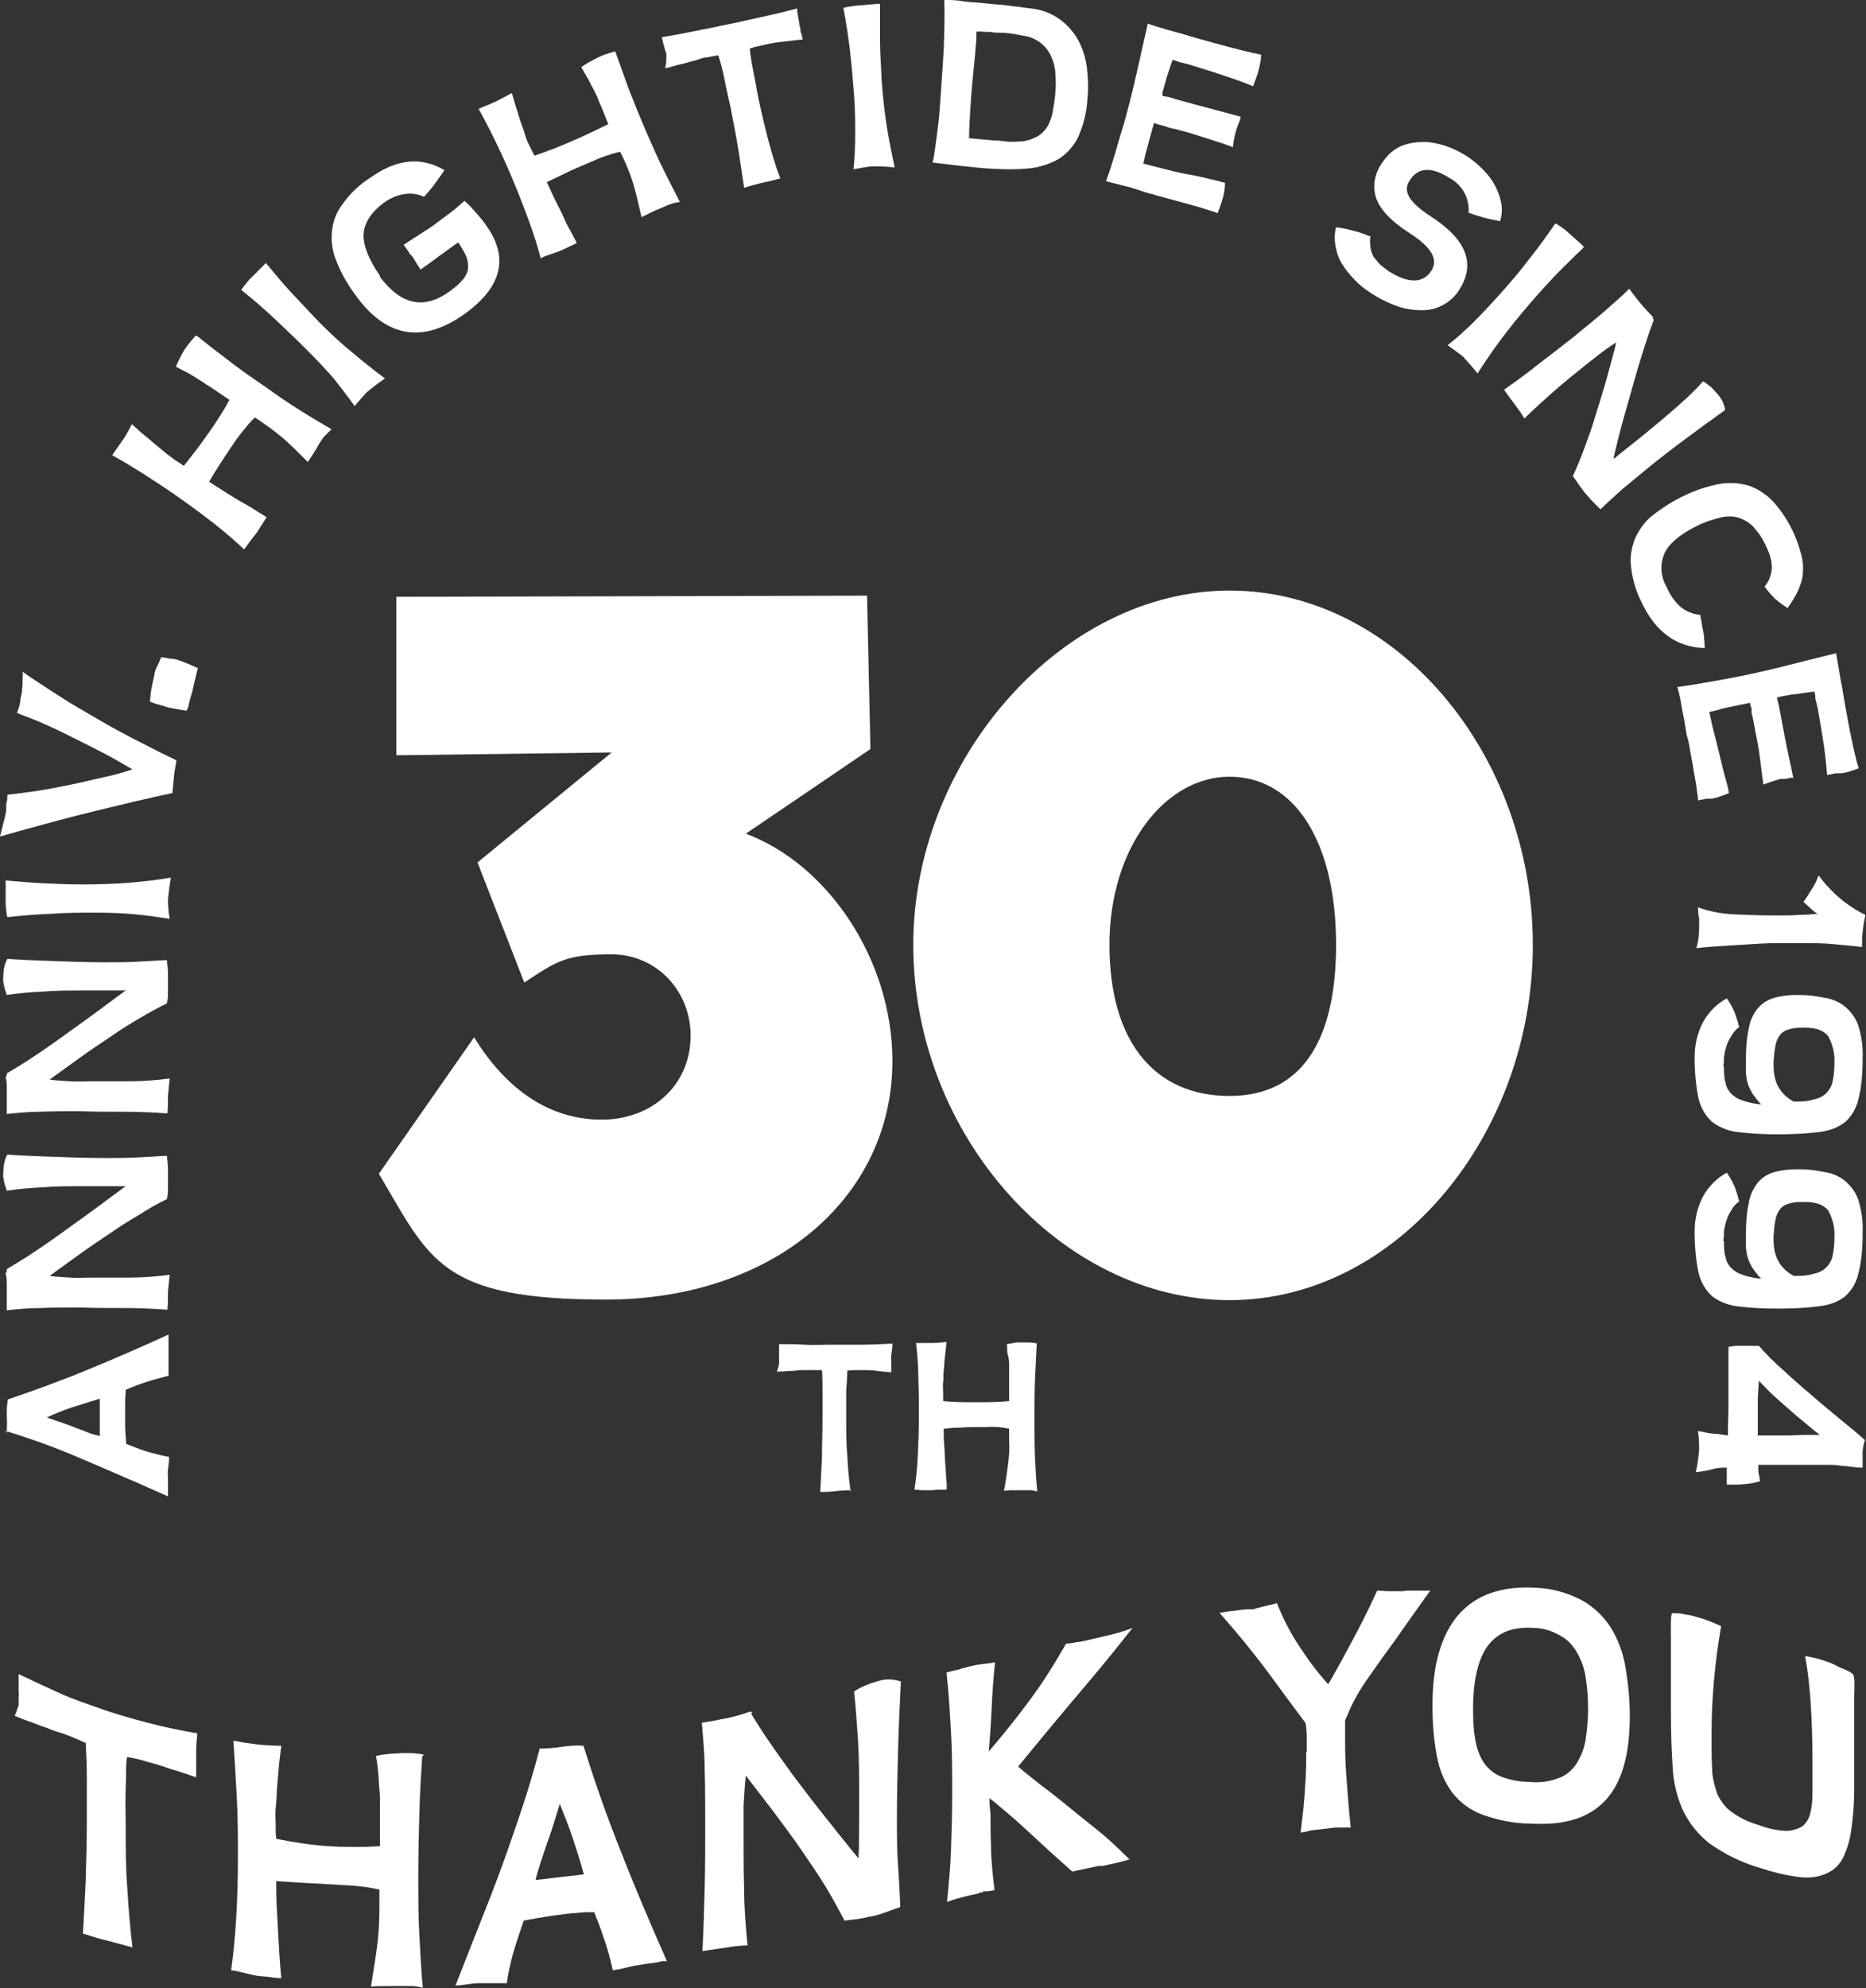 <?xml version="1.0" encoding="UTF-8"?>
<svg id="_グループ_37" data-name="グループ_37" xmlns="http://www.w3.org/2000/svg" version="1.1" viewBox="0 0 331 352.5">
  <rect x="0" y="0" width="331" height="352.5" fill="#333333" stroke="none"/>
  <!-- Generator: Adobe Illustrator 29.0.1, SVG Export Plug-In . SVG Version: 2.1.0 Build 192)  -->
  <defs>
    <style>
      .st0 {
        fill: none;
      }

      .st1 {
        fill: #fff;
      }
    </style>
  </defs>
  <rect class="st0" width="331" height="352.5"/>
  <g id="_グループ_36" data-name="グループ_36">
    <path id="_パス_164" data-name="パス_164" class="st1" d="M158.3,188.1c0,24.4-21.3,42.3-50.8,42.3s-31.2-7-40.3-22.3l16.9-24.2c5.9,9.6,13.7,14.6,22.6,14.6s15.6-6,15.8-14.5c.2-8.1-5.9-14.8-14-14.8s-9.6,1.1-15.5,5l-8.3-21.3,23.8-19.5-38.2.5v-28.1l83.5-.2.6,27.2-22.1,15c14.5,5.4,26,22.3,26,40.3"/>
    <path id="_パス_165" data-name="パス_165" class="st1" d="M162,167.5c0-32.9,26.4-62.8,56.1-62.8s53.8,29.1,53.8,62.8-24.1,63-53.8,63-56.1-29.1-56.1-63M237,167.5c0-18.5-7.5-29.8-18.9-29.8s-21.3,12.5-21.3,29.8,8.1,26.8,21.3,26.8,18.9-10.4,18.9-26.8"/>
    <path id="_パス_166" data-name="パス_166" class="st1" d="M151,264.2c-1.2,0-2.3.1-3.1.2s-1.7.1-2.4.1c.1-1.8.2-3.8.3-6,0-2.3.1-4.6.1-7,0-1.7,0-3.3,0-4.7s0-2.8-.1-3.9h-.9c0,0-.9,0-.9,0h-1.3c-.5,0-1,0-1.6.1s-1.1,0-1.7.1-1.1,0-1.6.1c.2-.5.3-.9.4-1.4v-.9c0,0,0-.7,0-.7v-.7s0-1.2,0-1.2c1.5,0,3,0,4.5.1s3.1,0,4.5,0c1.7,0,3.6,0,5.5,0,1.9,0,3.8-.1,5.6-.2,0,.7-.1,1.4-.2,2s0,1.1,0,1.4v.4s0,.5,0,.5v.8c-1.1-.1-2.1-.2-2.9-.3s-1.7-.1-2.5-.1-1.6,0-2.4.1c0,1-.1,2.2-.2,3.6,0,1.4,0,2.9,0,4.4,0,2.6,0,4.9.2,7.1.1,2.2.3,4.3.6,6.4"/>
    <path id="_パス_167" data-name="パス_167" class="st1" d="M183.9,238.3c-.1,1.9-.2,4-.3,6.1s-.1,4.7-.1,7.4c0,2.5,0,4.7.1,6.8s.2,4,.4,5.8c-.6-.1-.9-.2-1.1-.2h-.5c-.4,0-1,0-1.9,0s-1.7,0-2.4.1c.3-1.6.5-3.1.7-4.6.2-1.4.3-2.9.2-4.3v-1.1s0-1,0-1c-1.3-.3-2.7-.4-4.1-.3-1.9,0-3.4,0-4.5.1-1.1,0-2.1.1-3,.2,0,.8,0,1.8.1,3s.1,2.4.2,3.5.1,2.1.2,2.9,0,1.3,0,1.4h-1.4c0,0-1.3.1-1.3.1h-1.5c0,0-1.5-.1-1.5-.1.3-1.9.5-3.9.6-6,.1-2.1.2-4.4.2-7,0-2.1,0-4.4-.1-6.7,0-2.3-.2-4.4-.4-6.3h2.4c.6,0,1.7,0,3-.2-.1,1-.2,2-.3,2.8s-.1,1.6-.2,2.3,0,1.4-.1,2,0,1.2,0,1.8v.8s0,.8,0,.8c2,.2,4,.2,5.9.2s3.8,0,5.8-.2v-2.4c0-.8,0-1.5,0-2.1s0-1.2,0-1.8,0-1.2-.2-1.8-.1-1.2-.2-2c.6-.1,1.1-.2,1.7-.3.5,0,1,0,1.5,0,.7,0,1.5,0,2.2.2"/>
    <path id="_パス_168" data-name="パス_168" class="st1" d="M1.2,254.1c0-1,.1-2,0-3,0-1,0-2,.2-3,4.7-1.6,9.4-3.3,14-5.2s9.5-4,14.5-6.3v.8s0,1.1,0,1.1v1.1c0,0,0,.9,0,.9,0,.6,0,1.3,0,1.8s0,1.1,0,1.6c-1.6.4-3,.8-4.2,1.2-1.2.4-2.3.8-3.4,1.3,0,.7-.1,1.4-.1,2s0,1.4,0,2.3,0,1.4,0,2.2.1,1.9.2,3.1c1.6.6,3,1.2,4.2,1.5,1.1.3,2.3.6,3.4.8,0,.8-.1,1.5-.2,2.2s0,1.2,0,1.7,0,1,0,1.5,0,1.1,0,1.6c-3.3-1.5-6.3-2.8-9.1-4s-5.3-2.3-7.7-3.3c-2.4-1-4.5-1.8-6.5-2.5-2-.7-3.8-1.3-5.5-1.8M17.6,248c-1.6.5-3.2,1-4.8,1.5-1.5.5-3,1.1-4.5,1.8,1.1.4,2,.7,2.9,1s1.6.6,2.4.9,1.4.5,2.1.8,1.3.4,2,.6v-6.6Z"/>
    <path id="_パス_169" data-name="パス_169" class="st1" d="M1.2,225c1.2-.7,2.5-1.5,3.9-2.4,1.4-.9,3-2,4.7-3.2,1.7-1.2,3.6-2.6,5.7-4.1s4.3-3.2,6.8-5h-.5c0,0-6.7,0-6.7,0-2.8,0-5.4,0-7.6.2-2.2.1-4.3.3-6.3.6-.2-.6-.4-1.2-.5-1.7-.1-.5-.2-1.1-.1-1.7,0-1.1.2-2.1.7-3,2.9.2,5.8.3,8.6.4,2.8.1,5.6.2,8.4.2s4,0,6-.1,3.7-.2,5.3-.3c.1.9.2,1.7.2,2.4s0,1.3,0,1.8,0,.9,0,1.5,0,1.2-.2,2c-1.5.7-3.1,1.6-4.8,2.7-1.7,1-3.5,2.1-5.2,3.3-1.8,1.2-3.6,2.4-5.4,3.7s-3.6,2.6-5.4,3.9c1.3.2,2.5.2,3.7.3s2.4,0,3.6,0c2.2,0,4.5,0,6.9,0s4.8-.2,7.1-.5c-.1,1-.2,2-.3,3,0,1,0,2.1-.1,3.2-2.6-.2-5.2-.3-7.8-.3s-5.3,0-7.8-.1c-2.5,0-4.8,0-6.9.1-2.1,0-4.1.2-6,.4v-1c0-.5,0-1,0-1.6s0-1.2,0-1.9,0-1.3-.2-2l.2-.4Z"/>
    <path id="_パス_170" data-name="パス_170" class="st1" d="M1.2,190.3c1.2-.7,2.5-1.5,3.9-2.4,1.4-.9,3-2,4.7-3.2,1.7-1.2,3.6-2.6,5.7-4.1,2.1-1.5,4.3-3.2,6.8-5h-.5c0,0-6.7,0-6.7,0-2.8,0-5.4,0-7.6.2-2.2.1-4.3.3-6.3.6-.2-.6-.4-1.2-.5-1.7-.1-.5-.2-1.1-.1-1.7,0-1.1.2-2.1.7-3,2.9.2,5.8.3,8.6.4,2.8.1,5.6.2,8.4.2s4,0,6-.1,3.7-.2,5.3-.3c.1.9.2,1.7.2,2.4s0,1.3,0,1.8,0,.9,0,1.5,0,1.2-.2,2c-1.5.7-3.1,1.6-4.8,2.6s-3.5,2.1-5.2,3.3c-1.8,1.2-3.6,2.4-5.4,3.7s-3.6,2.6-5.4,3.9c1.3.2,2.5.2,3.7.3s2.4,0,3.6,0c2.2,0,4.5,0,6.9,0s4.8-.2,7.1-.5c-.1,1-.2,2-.3,3,0,1,0,2.1-.1,3.2-2.6-.2-5.2-.3-7.8-.3-2.7,0-5.3,0-7.8-.1-2.5,0-4.8,0-6.9.1-2.1,0-4.1.2-6,.4v-1c0-.5,0-1,0-1.6s0-1.2,0-1.9,0-1.3-.2-2l.2-.4Z"/>
    <path id="_パス_171" data-name="パス_171" class="st1" d="M1.1,156.1c2.3.2,4.5.4,6.7.5,2.2.1,4.5.2,7,.2s5.6-.1,8.1-.3c2.5-.2,5-.5,7.4-.9-.2,1.3-.4,2.6-.5,4,0,.5,0,1.6.3,3.3-1.9-.3-4-.6-6.1-.8s-4.4-.3-7-.3c-2.6,0-5.2,0-7.8.2-2.6.1-5.2.3-7.9.6-.2-.7-.2-1.5-.3-2.3v-4.2Z"/>
    <path id="_パス_172" data-name="パス_172" class="st1" d="M30.6,140.6c-3.9.8-8.4,1.9-13.4,3.1-5,1.2-10.8,2.8-17.2,4.6.3-1.1.5-2,.7-2.8.2-.6.3-1.2.4-1.8v-1.2c.2-.5.2-1,.2-1.6,1.6-.2,3.4-.4,5.4-.7s3.9-.7,5.9-1.1,3.9-.9,5.8-1.3,3.6-.9,5.1-1.4c-1.4-.8-2.9-1.7-4.6-2.6-1.7-.9-3.5-1.8-5.3-2.7s-3.6-1.8-5.4-2.6-3.6-1.5-5.2-2.1c.3-.7.5-1.4.6-2.1,0-.5.2-1.1.3-1.6v-.5c0,0,.1-.6.1-.6v-1c0-.4.1-.9,0-1.5,2,1.4,4.2,2.8,6.5,4.3s4.8,2.9,7.2,4.3c2.4,1.4,4.8,2.7,7.2,3.9,2.3,1.2,4.5,2.3,6.4,3.2l-.2,1.2-.2,1.2c-.1,1.1-.2,2.1-.3,3.2"/>
    <path id="_パス_173" data-name="パス_173" class="st1" d="M35.1,118.4c-.3,1.3-.6,2.4-.8,3.4-.2,1-.5,1.8-.7,2.6l-.2.9-.3.7c-.9-.1-1.7-.3-2.4-.4s-1.3-.3-1.9-.5l-1.1-.3-1.1-.4c.1-1.2.2-2.2.4-3s.3-1.4.4-1.9c.1-.6.3-1.1.6-1.6l.6-1.4c.8.1,1.4.3,1.9.3.5,0,1.1.2,1.6.4l1.3.5c.5.2,1.1.5,1.8.8"/>
    <path id="_パス_174" data-name="パス_174" class="st1" d="M35,59.6c1.6,1.3,3.4,2.7,5.4,4.2,1.9,1.5,4.2,3.1,6.7,4.8,2.2,1.6,4.3,3,6.2,4.2,1.9,1.2,3.8,2.3,5.5,3.3l-1,1-.4.4c-.3.4-.7,1-1.2,1.9s-1.1,1.7-1.6,2.5c-1.3-1.3-2.5-2.5-3.7-3.6-1.2-1.1-2.5-2.1-3.8-3l-1-.7-.9-.6c-1.2,1.2-2.2,2.5-3.2,3.8-1.3,1.9-2.3,3.4-3,4.5s-1.4,2.2-1.9,3.1c.7.5,1.7,1.1,2.8,1.8s2.2,1.4,3.3,2c1.1.6,2,1.2,2.8,1.7.8.5,1.2.7,1.3.8l-.9,1.4-.9,1.4-1.1,1.4-1.1,1.5c-1.6-1.5-3.2-2.9-5.1-4.4-1.8-1.4-3.9-3-6.2-4.6-1.9-1.4-4-2.7-6.1-4.1-2.2-1.4-4.2-2.6-6-3.6l1.6-2.3c.5-.6,1.1-1.7,1.9-3.2.9.8,1.6,1.5,2.4,2.1.7.6,1.4,1.2,2,1.7s1.2,1,1.7,1.4,1.1.8,1.6,1.2l.8.5.7.5c1.5-1.9,3-3.8,4.3-5.7,1.3-1.8,2.6-3.8,3.8-6l-2.2-1.5c-.7-.5-1.4-.9-2-1.3s-1.2-.8-1.7-1.1-1.1-.7-1.7-1-1.2-.6-1.9-1c.3-.7.6-1.3.9-1.9.3-.6.6-1.1.9-1.5.5-.7,1.1-1.4,1.7-2.1"/>
    <path id="_パス_175" data-name="パス_175" class="st1" d="M47.3,46.8c1.5,1.8,2.9,3.5,4.4,5.1s3.1,3.3,4.8,5.1c2.1,2.1,4,3.9,6,5.5,1.9,1.6,3.9,3.2,5.8,4.6-1.1.7-2.2,1.6-3.2,2.4-.4.4-1.1,1.2-2.2,2.5-1.1-1.6-2.4-3.2-3.7-4.9-1.4-1.6-3-3.3-4.8-5.1-1.8-1.8-3.7-3.6-5.6-5.4-1.9-1.8-3.9-3.5-6-5.2.4-.6.9-1.2,1.4-1.8l2.6-2.6.4-.4Z"/>
    <path id="_パス_176" data-name="パス_176" class="st1" d="M78.8,30.2c-.7,1.1-1.4,2-1.9,2.7-.5.7-1.1,1.3-1.7,2-1-.5-2.2-.7-3.4-.5-1.3.2-2.5.7-3.5,1.4-2.4,1.7-3.7,3.7-3.8,5.7s.9,4.5,2.9,7.4v.2c3.8,5,7.8,5.8,12.3,2.6.8-.6,1.6-1.2,2.2-1.9.5-.5.9-1.2,1.1-1.9.1-.7,0-1.5-.2-2.2-.4-1-.9-1.8-1.5-2.7l-.5.3-2.2,1.6c-.6.4-1.2.9-1.9,1.4s-1.4,1-2.1,1.5l-.7-1.1-.6-1-.3-.4-.2-.2h-.1c0-.1-.1-.3-.1-.3l-.3-.4-.7-1c.9-.6,2-1.3,3.1-2,1.1-.7,2-1.3,2.8-1.9.8-.6,1.6-1.2,2.4-1.8s1.6-1.3,2.5-2.1c.8.7,1.5,1.5,2.2,2.3.7.8,1.2,1.4,1.6,2,4.1,5.7,2.9,10.9-3.7,15.7-7.5,5.4-14.1,4.3-19.6-3.5-1.4-1.9-2.5-3.9-3.3-6-.7-1.7-.9-3.5-.7-5.3.2-1.8.9-3.4,2-4.8,1.3-1.8,2.9-3.3,4.8-4.5,4.6-3.3,9-3.8,13.2-1.3"/>
    <path id="_パス_177" data-name="パス_177" class="st1" d="M109.2,9.3c.7,2,1.5,4.1,2.3,6.4.9,2.3,1.9,4.8,3.1,7.6,1.1,2.5,2.1,4.8,3.1,6.8,1,2,2,4,2.9,5.7-.7.1-1.1.2-1.4.3l-.6.2c-.4.2-1.1.5-2.1.9s-1.8.9-2.7,1.3c-.4-1.8-.8-3.4-1.2-5-.4-1.5-1-3.1-1.6-4.5l-.5-1.1-.5-1c-1.6.4-3.2.9-4.7,1.6-2.1.9-3.8,1.6-5,2.2s-2.3,1.1-3.3,1.6c.4.8.8,1.8,1.4,3s1.2,2.3,1.7,3.5,1.1,2.1,1.5,2.9.7,1.3.7,1.4l-1.5.7-1.5.7c-.5.2-1.1.4-1.7.6s-1.2.4-1.7.7c-.5-2.1-1.2-4.2-2-6.4s-1.7-4.6-2.8-7.2c-.9-2.2-1.9-4.4-3-6.7s-2.2-4.4-3.2-6.2l2.6-1.1c.7-.3,1.8-.9,3.3-1.7.3,1.1.6,2.1.9,3s.5,1.7.8,2.5.5,1.4.7,2.1.5,1.3.8,1.9l.4.8.4.8c2.3-.8,4.5-1.6,6.7-2.6,2.1-.9,4.2-1.9,6.4-3l-1-2.5c-.3-.8-.7-1.5-.9-2.2-.3-.6-.6-1.3-.9-1.8s-.6-1.2-.9-1.7-.7-1.2-1.1-1.9c.6-.4,1.2-.8,1.8-1.1.6-.3,1.1-.6,1.6-.8.8-.4,1.7-.6,2.6-.9"/>
    <path id="_パス_178" data-name="パス_178" class="st1" d="M138.5,31.6c-1.4.4-2.7.7-3.7.9-1,.3-2,.5-2.8.8-.3-1.9-.6-4.1-1-6.6-.4-2.5-.9-5-1.4-7.6-.4-1.8-.8-3.5-1.1-5.1s-.7-3-1.1-4.2l-1.1.2-1.1.2c-.4,0-.9.2-1.5.4s-1.2.3-1.8.5-1.3.3-2,.5-1.3.4-1.9.5c.1-.5.2-1.1.2-1.7v-1c-.1,0-.3-.8-.3-.8l-.2-.7-.3-1.3c1.7-.3,3.5-.6,5.4-1,1.9-.4,3.7-.7,5.4-1.1,2.1-.4,4.3-.9,6.5-1.4,2.3-.5,4.5-1,6.7-1.6,0,.8.2,1.5.3,2.2.1.7.2,1.2.3,1.5v.5c.1,0,.2.5.2.5l.2.8c-1.3.1-2.5.3-3.6.4-1.1.1-2.1.3-3,.5-.9.2-1.9.4-2.8.7.1,1.1.3,2.4.6,3.9.3,1.5.6,3.1.9,4.8.6,2.8,1.2,5.3,1.8,7.6.6,2.3,1.3,4.6,2.1,6.7"/>
    <path id="_パス_179" data-name="パス_179" class="st1" d="M156.1.6c0,2.3,0,4.5,0,6.7,0,2.2.2,4.5.3,7,.2,2.9.5,5.6.9,8.1.4,2.5.9,4.9,1.4,7.3-1.3-.2-2.6-.2-4-.2-.5,0-1.6.2-3.3.5.2-2,.3-4,.3-6.1,0-2.1,0-4.4-.2-7-.2-2.6-.4-5.1-.7-7.7-.3-2.6-.7-5.2-1.2-7.8.7-.2,1.5-.3,2.3-.4l3.6-.3h.6Z"/>
    <path id="_パス_180" data-name="パス_180" class="st1" d="M165.5,28.6c.3-1.6.5-3.2.7-4.7s.4-3.1.5-4.8c.3-3.8.5-7.2.7-10.3.1-3.1.2-6,.1-8.8,1,0,2.1,0,3.2.2s2.2.2,3.2.3l1.9.2c1.4.1,2.7.2,3.8.4,1.2.1,2.3.3,3.3.4,1.9.2,3.7.9,5.2,2,1.3,1,2.4,2.2,3.2,3.7.8,1.5,1.3,3.2,1.5,4.8.2,1.8.3,3.6.1,5.4-.1,2.4-.7,4.8-1.7,7-.8,1.6-2.1,3-3.6,3.9-1.7.9-3.7,1.5-5.6,1.6-2.6.2-5.1.1-7.7-.1-1.3-.1-2.7-.3-4-.4l-4.9-.6M172.5,14.5c-.2,1.9-.3,3.6-.4,5.2s-.2,3.2-.2,4.8l4.4.4c.8,0,1.6.1,2.3.2s1.4,0,2.1,0h0c1.1,0,2.1-.3,3.1-.8.8-.4,1.4-1,1.9-1.7.5-.8.8-1.7,1-2.6.2-1.1.4-2.3.5-3.5.1-1.1.1-2.3,0-3.4,0-1-.3-2.1-.7-3-.8-1.9-2.5-3.3-4.6-3.7-.7-.1-1.5-.3-2.2-.4s-1.5-.2-2.2-.2c-.6,0-1.1,0-1.6-.1s-1.1,0-1.8-.1h-.9c0,.8,0,1.6-.1,2.4s-.1,1.6-.2,2.3l-.4,4.2Z"/>
    <path id="_パス_181" data-name="パス_181" class="st1" d="M196.2,32.1c.6-1.6,1.1-3.2,1.6-4.9s1-3.5,1.6-5.4c.7-2.5,1.4-5.2,2.1-8.3.7-3.1,1.4-6.2,2.1-9.3,2.1.7,4.2,1.3,6.1,1.8,1.9.6,3.8,1.1,5.6,1.6,3.6,1,6.4,1.7,8.4,2.1,0,1.1-.3,2.2-.6,3.3l-.3.9c-.2.5-.4,1-.5,1.4-2.4-1-4.6-1.7-6.4-2.3s-3.5-1.1-5.1-1.6l-.8-.2-.8-.2-.6-.2-.6-.2c-.3.8-.5,1.5-.7,2.1s-.4,1.1-.5,1.6l-.6,2.1v.6c-.1,0,1.1.2,1.1.2,1.6.5,3.5,1,5.7,1.6,2.2.6,4.6,1.2,7.1,1.9l-.2.7-.3.8-.3.8c-.3,1-.5,2-.6,3.1-1.3-.5-2.8-1-4.4-1.5s-3.1-1-4.6-1.4c-.5-.1-1-.3-1.6-.4s-1.1-.3-1.7-.5l-.8-.2-.9-.3-.8,2.9c-.2.8-.4,1.5-.6,2.2s-.3,1.4-.5,2.1c1.4.4,2.8.7,4.3,1.1s2.9.7,4.2.9c1.3.3,2.5.5,3.5.8,1.1.2,1.9.5,2.5.6,0,1.1-.2,2.1-.5,3.1l-.3.9c-.2.5-.3.9-.5,1.4-.7-.3-1.5-.5-2.4-.8s-2.1-.6-3.5-1l-3.3-.9c-.6-.2-1.2-.3-1.8-.5s-1.1-.3-1.5-.4l-1.2-.4-.9-.3c-.6-.2-1.3-.4-2.2-.6s-1.9-.5-3.1-.8"/>
    <path id="_パス_182" data-name="パス_182" class="st1" d="M243.1,41.7c-.1.7-.1,1.5,0,2.2.1.6.3,1.2.6,1.7l1.1,1.3,1.4,1.1c3.6,2.3,6.2,2.3,7.7,0,1.3-2,0-4.2-3.9-6.7-3.3-2.1-5.2-4.2-5.9-6.2-.7-2.2-.2-4.6,1.2-6.4,1.7-2.6,4.3-3.7,8.1-3.5h0c2.5.3,4.8,1.2,6.8,2.5,1.1.7,2,1.5,2.9,2.4.8.8,1.5,1.7,2.1,2.8.5,1,.9,2,1.1,3.1.2,1.1.1,2.2-.2,3.2-1.9-.3-3.8-.8-5.6-1.5.2-2.5-1.1-4.9-3.3-6.1-3.3-2.1-5.7-2-7.2.5-1.2,1.8,0,3.8,3.7,6.2,6.4,4.1,8.1,8.4,5.2,13-1.4,2.3-3.9,3.7-6.6,3.7-1.5,0-3-.2-4.4-.7-1.7-.6-3.3-1.4-4.8-2.4-1.1-.7-2.1-1.5-2.9-2.4-.8-.8-1.6-1.8-2.2-2.8-.6-1-.9-2-1.1-3.1-.2-1.1-.2-2.2.1-3.3,1,.1,2,.3,3,.6,1,.2,2,.6,3,1"/>
    <path id="_パス_183" data-name="パス_183" class="st1" d="M280.9,43.9c-1.7,1.6-3.3,3.2-4.8,4.7-1.5,1.6-3.1,3.3-4.7,5.2-1.9,2.2-3.6,4.3-5.1,6.3s-2.9,4.1-4.2,6.1c-.8-1-1.7-2-2.6-3-.4-.3-1.3-1-2.7-2,1.5-1.2,3.1-2.6,4.6-4.1s3.1-3.2,4.8-5.1c1.7-1.9,3.4-3.9,5-6,1.6-2,3.2-4.2,4.7-6.4.7.4,1.3.8,1.9,1.3l2.7,2.4.4.4Z"/>
    <path id="_パス_184" data-name="パス_184" class="st1" d="M293.4,56.6c-.5,1.3-1,2.7-1.5,4.3s-1.1,3.4-1.7,5.5-1.2,4.3-1.9,6.7-1.4,5.2-2.1,8.2l.4-.2.2-.2,5-4c2.2-1.8,4.1-3.4,5.8-4.9,1.7-1.5,3.2-2.9,4.5-4.4.5.3,1,.7,1.5,1.1l1.1,1.2c.7.8,1.2,1.8,1.3,2.8-2.4,1.7-4.7,3.4-7,5.1-2.3,1.7-4.5,3.4-6.6,5.1-1.6,1.3-3.1,2.6-4.6,3.8-1.4,1.3-2.8,2.5-3.9,3.6-.7-.7-1.2-1.2-1.7-1.7l-1.2-1.4-.9-1.2c-.3-.5-.7-1-1.1-1.6.7-1.5,1.4-3.2,2.1-5.1.7-1.9,1.4-3.8,2-5.9.6-2,1.3-4.1,1.9-6.3.6-2.2,1.2-4.3,1.7-6.4-1.1.7-2.1,1.4-3,2.1-.9.7-1.9,1.5-2.8,2.2-1.7,1.4-3.5,2.8-5.3,4.4-1.8,1.6-3.6,3.2-5.2,4.8-.5-.9-1.1-1.7-1.7-2.5-.6-.8-1.3-1.7-1.9-2.6,2.1-1.5,4.2-3,6.3-4.7,2.1-1.6,4.2-3.2,6.2-4.8,1.9-1.6,3.7-3,5.3-4.4,1.6-1.4,3.1-2.7,4.4-4l.6.8,1,1.3,1.2,1.4,1.4,1.5v.4Z"/>
    <path id="_パス_185" data-name="パス_185" class="st1" d="M302.3,114.9c-5-.2-8.7-2.9-11.2-8.3-1-2-1.6-4.2-1.8-6.4-.2-1.7.2-3.5.9-5.1.8-1.6,1.9-3,3.3-4,1.7-1.3,3.5-2.4,5.4-3.3,1.9-.9,4-1.6,6.1-2,1.7-.3,3.5-.2,5.2.3,1.7.6,3.2,1.6,4.4,2.9,1.5,1.7,2.8,3.7,3.7,5.8.5,1.1.9,2.3,1.2,3.5.3,1,.4,2.1.3,3.2,0,1.1-.4,2.1-.8,3.1-.5,1.1-1.2,2.2-1.9,3.2-.8-.5-1.6-1.1-2.3-1.7-.6-.6-1.2-1.3-1.8-2.1.8-.9,1.2-2.1,1.3-3.3,0-1.3-.4-2.6-1-3.8-.5-1.2-1.3-2.4-2.2-3.4-.7-.8-1.6-1.3-2.6-1.7-1-.3-2.1-.3-3.1-.1-1.3.3-2.5.7-3.7,1.2-3.2,1.5-5.3,3.1-6.3,4.9-1,2-.9,4.3.2,6.2.6,1.4,1.4,2.6,2.5,3.6,1,.8,2.2,1.3,3.5,1.4.2,1,.3,2,.5,2.8s.2,1.8.3,3"/>
    <path id="_パス_186" data-name="パス_186" class="st1" d="M297.5,121.8c1.7-.2,3.4-.5,5.1-.8,1.7-.3,3.5-.6,5.5-1,2.5-.5,5.3-1.1,8.4-1.9,3.1-.8,6.1-1.5,9.2-2.3.4,2.2.7,4.3,1.1,6.3.3,2,.7,3.9,1,5.7.7,3.7,1.3,6.5,1.9,8.4-1,.4-2.1.8-3.2.9h-.9c-.5.1-1,.2-1.5.3-.2-2.6-.5-4.9-.8-6.7-.3-1.9-.6-3.6-.9-5.3l-.2-.8-.2-.8v-.6c-.1,0-.1-.6-.1-.6-.8.1-1.6.2-2.2.3s-1.2.2-1.7.2l-2.2.4-.6.2.3,1.2c.3,1.6.7,3.6,1.1,5.8s1,4.6,1.5,7.2h-.7c0,.1-.8.2-.8.2h-.8c-1,.3-2,.6-3,1-.2-1.4-.4-2.9-.6-4.6s-.5-3.2-.8-4.7c-.1-.5-.2-1.1-.3-1.6s-.2-1.1-.4-1.8v-.9c-.1,0-.3-.9-.3-.9l-2.9.6c-.8.2-1.6.3-2.2.5s-1.4.4-2.1.5c.3,1.4.6,2.9,1,4.3.4,1.5.7,2.8,1,4.1s.6,2.5.9,3.5.5,1.9.6,2.5c-1,.4-2,.8-3,1h-1c-.5.1-1,.2-1.5.3,0-.7-.2-1.6-.3-2.5s-.4-2.1-.6-3.6l-.6-3.3c-.1-.6-.2-1.2-.4-1.8s-.2-1.1-.3-1.5l-.2-1.3-.2-1c-.1-.6-.3-1.4-.4-2.2s-.4-1.9-.7-3.1"/>
    <path id="_パス_187" data-name="パス_187" class="st1" d="M301.3,160.9c2,.7,4.1,1.1,6.2,1.2,2.3.1,4.8.2,7.3.2s3,0,4.3-.1c1.3,0,2.4-.1,3.3-.2-.5-.3-1-.7-1.5-1.2l-1-.9c.4-.6.8-1.1,1-1.5l.7-1.1.5-.9.5-1.2c2.2,3,5,5.4,8.3,7-.4,1.7-.6,3.4-.6,5.1v.6c-1.4-.2-3-.3-4.9-.5s-4-.2-6.3-.2c-1.2,0-2.5,0-4,0s-3,.1-4.6.2-3.2.2-4.8.3-3.2.2-4.8.4c.4-1.3.5-2.6.5-3.9v-1.4c-.1-.4-.2-1.1-.2-2.1"/>
    <path id="_パス_188" data-name="パス_188" class="st1" d="M305.8,189.2c0,.9,0,1.9.3,2.8.1.7.5,1.4,1,1.9.6.6,1.3,1,2,1.2,1.1.4,2.2.6,3.3.7-.6-.6-1.1-1.3-1.6-2-.3-.6-.6-1.1-.8-1.8-.2-.6-.2-1.1-.3-1.7,0-.6,0-1.2,0-1.8v-.7c0-1.8.1-3.6.5-5.4.2-1.3.7-2.5,1.5-3.5.7-.9,1.6-1.5,2.7-1.9,1.3-.4,2.7-.6,4.1-.6h.8c1.5,0,2.9.2,4.4.5,1.3.2,2.5.7,3.5,1.5,1.1.9,1.9,2,2.4,3.3.6,1.9.9,3.9.8,5.9v.4c0,2.4-.2,4.8-.8,7.1-.4,1.5-1.2,2.9-2.4,3.9-1.3,1-2.9,1.5-4.6,1.7-2.4.3-4.8.4-7.2.4-2.4,0-4.8-.1-7.2-.4-1.6-.2-3.2-.8-4.5-1.8-1.2-1.1-2-2.5-2.4-4.1-.5-2.4-.7-4.9-.7-7.4,0-2.2.5-4.3,1.5-6.2,1-1.8,2.4-3.2,4.2-4.2.6.8,1,1.6,1.4,2.5.3.9.6,1.7.8,2.6-.6.4-1.1,1-1.4,1.6-.4.6-.7,1.2-.9,1.9-.2.6-.3,1.2-.4,1.8,0,.5,0,1.1-.1,1.6M314.6,188.9c0,1.5.3,3,1.1,4.2.6.9,1.5,1.7,2.5,2.2,1.2,0,2.4,0,3.6-.4,1.7-.3,3-1.6,3.3-3.3.2-1,.3-2.1.3-3.1.1-1.7-.3-3.3-1.1-4.8-.8-1-2.1-1.5-4.1-1.5h-.8c-.8,0-1.6.1-2.4.4-.6.2-1.1.6-1.4,1.1-.4.6-.6,1.2-.7,1.9-.2.9-.2,1.8-.3,2.6v.6Z"/>
    <path id="_パス_189" data-name="パス_189" class="st1" d="M305.8,220.1c0,.9,0,1.9.3,2.8.1.7.5,1.4,1,1.9.6.6,1.3,1,2,1.2,1.1.4,2.2.6,3.3.7-.6-.6-1.1-1.3-1.6-2-.3-.6-.6-1.1-.8-1.8-.2-.6-.2-1.1-.3-1.7,0-.6,0-1.2,0-1.8v-.7c0-1.8.1-3.6.5-5.4.2-1.3.7-2.4,1.5-3.5.7-.9,1.6-1.5,2.7-1.9,1.3-.4,2.7-.6,4.1-.6h.8c1.5,0,2.9.2,4.4.5,1.3.2,2.5.7,3.5,1.5,1.1.9,1.9,2,2.4,3.3.6,1.9.9,3.9.8,5.9v.4c0,2.4-.2,4.8-.8,7.1-.4,1.5-1.2,2.9-2.4,3.9-1.3,1-2.9,1.5-4.6,1.7-2.4.3-4.8.4-7.2.4-2.4,0-4.8-.1-7.2-.4-1.6-.2-3.2-.8-4.5-1.8-1.2-1.1-2-2.5-2.4-4.1-.5-2.4-.7-4.9-.7-7.4,0-2.2.5-4.3,1.5-6.2,1-1.8,2.4-3.2,4.2-4.2.6.8,1,1.6,1.4,2.5.3.8.6,1.7.8,2.6-.6.4-1.1,1-1.4,1.6-.4.6-.7,1.2-.9,1.9-.2.6-.3,1.2-.4,1.8,0,.5,0,1.1-.1,1.6M314.6,219.8c0,1.5.3,3,1.1,4.2.6.9,1.5,1.7,2.5,2.2,1.2,0,2.4,0,3.6-.4,1.7-.3,3-1.6,3.3-3.3.2-1,.3-2.1.3-3.1.1-1.7-.3-3.3-1.1-4.8-.8-1-2.1-1.5-4.1-1.5h-.8c-.8,0-1.6.1-2.4.4-.6.2-1.1.6-1.4,1.1-.4.6-.6,1.2-.7,1.9-.2.9-.2,1.8-.3,2.6v.6Z"/>
    <path id="_パス_190" data-name="パス_190" class="st1" d="M330.4,260.2c-.8,0-1.6-.1-2.3-.2s-1.3-.1-2-.2-1.2-.1-1.8-.1-1.2,0-1.9,0h-3.2s-.5,0-.5,0h-6.8v1.4c.1,0,.3,1.5.3,1.5-.6.2-1.1.3-1.7.4-.8.1-1.6.2-2.5.2h-.8s-.9,0-.9,0v-1c0-.5,0-1.2,0-2-.9,0-1.7,0-2.6.3-.8.2-1.8.4-2.9.5.3-1.3.5-2.6.6-4,0-.6,0-1.7-.2-3.3.9.2,1.9.4,2.9.5.8,0,1.6.2,2.4.3,0-2,.1-3.8.1-5.4s0-3.2,0-4.6,0-2,0-3.1,0-2,0-2.6c.5-.1,1-.2,1.5-.2.6,0,1.4,0,2.2,0h1.7c1.3,1.5,2.7,2.9,4.2,4.2,1.6,1.5,3.3,3,5.1,4.5,1.7,1.5,3.4,2.9,5.1,4.3,1.7,1.4,3.2,2.6,4.4,3.7-.2.7-.4,1.5-.4,2.2,0,.7,0,1.4,0,2.2v1ZM316.8,254.5c1.3,0,2.4-.1,3.4-.1s1.9,0,2.6,0c-1-.8-2-1.6-2.8-2.3-.9-.7-1.7-1.4-2.6-2.2s-1.7-1.5-2.6-2.3-1.8-1.8-2.8-2.8c-.1,1.5-.2,2.8-.2,3.9s0,2.1,0,3v2.8h5Z"/>
    <path id="_パス_191" data-name="パス_191" class="st1" d="M23.3,345.2c-1.9-.5-3.6-1-4.9-1.3s-2.6-.8-3.7-1.1c.2-2.7.3-5.8.5-9.3.1-3.5.2-7.2.2-10.9,0-2.6,0-5.1,0-7.4,0-2.3-.1-4.4-.2-6.2l-1.4-.6-1.4-.6c-.6-.2-1.2-.5-2-.7s-1.6-.6-2.5-.9-1.8-.7-2.7-1-1.8-.7-2.6-1c.3-.6.5-1.3.7-1.9v-1.3c.1,0,0-1.2,0-1.2v-1.1c0,0,0-1.9,0-1.9,2.3,1.1,4.7,2.2,7.1,3.3s4.8,1.9,7.1,2.7c2.7,1,5.6,1.8,8.6,2.6s6,1.4,8.9,1.9c-.1,1.1-.2,2.1-.2,3s0,1.7,0,2.2v.7s0,.7,0,.7v1.2c-1.7-.6-3.2-1.1-4.6-1.5-1.4-.5-2.7-.9-3.9-1.2-1.2-.4-2.5-.7-3.7-.9-.3.2-.2,3.4-.3,5.5s0,4.4,0,6.8c0,4,0,7.7.3,11.2.2,3.5.5,6.9.9,10.3"/>
    <path id="_パス_192" data-name="パス_192" class="st1" d="M74.9,311.4c-.2,3-.4,6.2-.5,9.6s-.2,7.3-.2,11.7c0,3.9,0,7.4.2,10.6s.3,6.2.6,9.1c-.9-.2-1.5-.3-1.8-.3h-.7c-.6,0-1.6,0-2.9,0s-2.6,0-3.8.1c.4-2.5.8-4.9,1.1-7.2.3-2.3.4-4.5.4-6.8,0-.6,0-1.2,0-1.7v-1.5c-2.2-.5-4.3-.7-6.5-.8-3-.2-5.3-.3-7.1-.4s-3.3-.2-4.7-.3c0,1.3,0,2.9.1,4.8s.2,3.7.3,5.5.2,3.3.3,4.7.2,2.1.2,2.2c-.7,0-1.4-.1-2.1-.2s-1.4-.1-2.1-.2c-.7-.1-1.5-.3-2.3-.5s-1.6-.4-2.4-.5c.4-2.9.7-6,.9-9.3s.3-6.9.3-10.9c0-3.4,0-6.9-.2-10.5-.2-3.6-.4-7-.6-10,1.5.3,2.2.4,3.7.6,1.6.2,3.2.3,4.8.3-.2,1.6-.4,3.1-.5,4.4s-.2,2.5-.3,3.6c0,1.1-.1,2.1-.2,3.1s0,1.9,0,2.9v1.3c0,0,.1,1.2.1,1.2,3,.6,6.1,1.1,9.2,1.3,3,.2,6.1.2,9.2,0v-3.8c0-1.2,0-2.4,0-3.4s0-2-.1-2.9-.1-1.8-.2-2.8-.2-2-.4-3.1c.9-.2,1.8-.3,2.7-.4.8,0,1.6-.1,2.3-.1,1.2,0,2.3,0,3.5.3"/>
    <path id="_パス_193" data-name="パス_193" class="st1" d="M95.7,310c1.3,0,2.6-.1,3.9-.3,1.3-.2,2.6-.3,3.9-.2,2,6.4,4.2,12.7,6.7,18.9,2.4,6.2,5.2,12.7,8.1,19.3h-1c0,.1-1.4.3-1.4.3l-1.5.2-1.2.2c-.8.1-1.6.3-2.4.5-.7.2-1.4.3-2.1.4-.5-2.2-1-4.1-1.6-5.7-.5-1.6-1.1-3.1-1.7-4.6-.9,0-1.8,0-2.6.1s-1.8.1-3,.3c-.8.1-1.8.2-2.9.4s-2.5.4-4,.7c-.8,2.4-1.5,4.4-2,6.2-.4,1.6-.8,3.3-1,4.9-1,0-1.9,0-2.8,0s-1.6,0-2.2,0c-.6,0-1.3.1-2,.2s-1.4.2-2.1.2c1.9-4.8,3.6-9.2,5.2-13.2,1.6-4,3-7.8,4.2-11.2,1.2-3.5,2.3-6.6,3.2-9.5.9-2.9,1.7-5.6,2.3-8M103.6,332.4c-.6-2.2-1.3-4.4-2-6.5-.7-2.1-1.5-4.1-2.3-6.1-.5,1.6-.9,3-1.3,4.2s-.8,2.4-1.2,3.5c-.4,1.1-.7,2.1-1,3s-.6,1.9-.8,2.8c3.4-.4,5.2-.6,8.6-1"/>
    <path id="_パス_194" data-name="パス_194" class="st1" d="M133.3,303.9c.9,1.5,1.9,3.1,3.1,4.8,1.2,1.8,2.6,3.7,4.1,5.8,1.6,2.1,3.3,4.4,5.3,6.9s4.1,5.2,6.5,8.1v-.7c.1,0,.1-9.5.1-9.5,0-4,0-7.6-.2-10.7s-.4-6-.7-8.7c.7-.5,1.5-.9,2.3-1.2.7-.3,1.4-.5,2.1-.7,1.3-.4,2.6-.3,3.9.1-.2,4.2-.4,8.3-.5,12.3-.1,4.1-.2,8-.2,11.9,0,2.9,0,5.7.2,8.4s.3,5.2.4,7.4c-1.2.4-2.2.8-3.1,1.1-.9.3-1.6.5-2.3.6-.6.1-1.2.3-2,.4s-1.6.2-2.5.3c-1-1.9-2.1-4-3.4-6.1-1.3-2.1-2.8-4.3-4.3-6.5-1.5-2.2-3.2-4.4-4.8-6.6-1.7-2.2-3.4-4.4-5-6.5-.2,1.8-.3,3.6-.4,5.3,0,1.7,0,3.4,0,5.1,0,3.1,0,6.4.1,9.8,0,3.4.3,6.7.6,9.9-1.3,0-2.6.2-3.9.4-1.3.2-2.7.4-4.1.6.2-3.7.3-7.4.4-11.2s.1-7.5.1-11.1c0-3.5,0-6.8-.1-9.8,0-3-.3-5.8-.5-8.4.3,0,.7-.1,1.3-.2s1.3-.2,2.1-.4c.8-.1,1.6-.3,2.4-.5s1.7-.5,2.6-.8h.5Z"/>
    <path id="_パス_195" data-name="パス_195" class="st1" d="M200.5,329.6c-1.6.5-3,.8-4,1l-.9.2h-.7c-1.9.4-2.8.6-4.7,1-1.2-1.1-2.5-2.2-3.8-3.4-1.3-1.2-2.6-2.4-3.8-3.5-1.3-1.2-2.5-2.3-3.7-3.3-1.2-1-2.3-2-3.4-2.8,0,1.1.1,1.7.2,2.8,0,1.9,0,3.9.1,6.1,0,2.1.3,4.6.6,7.4-.6.1-1,.2-1.3.2h-.7c0,.1-.1.2-.1.2h-.4c0,.1-.8.3-.8.3l-1,.2c-1.6.4-2.9.7-4.1,1.2.3-3.2.6-6.3.7-9.4.1-3,.2-6.2.2-9.6,0-3.9,0-7.5-.2-11-.2-3.5-.4-7-.8-10.7l1.6-.4c.6-.1.9-.2,1.1-.3l.8-.2c1.1-.3,2.1-.5,3-.6.9-.1,1.6-.2,2.1-.3-.3,3-.5,5.8-.6,8.2-.1,2.5-.3,5-.5,7.6,2.5-2.9,4.9-5.9,7.2-9,2.4-3.2,4.5-6.6,6.5-10.1.7,0,1.4-.2,2.2-.3s1.6-.3,2.4-.5c1.3-.3,2.6-.6,3.8-.9s2.4-.7,3.4-1.1c-2.2,2.8-5,6.3-8.4,10.3s-7.4,8.8-11.9,14.3c1.4,1.2,2.8,2.3,4.2,3.4,1.5,1.1,3,2.3,4.6,3.6,1.6,1.3,3.3,2.7,5.2,4.2s3.8,3.3,5.8,5.3"/>
    <path id="_パス_196" data-name="パス_196" class="st1" d="M231.8,310.5c0-.9,0-1.8,0-2.6s-.1-1.6-.2-2.4c-2.3-3.1-4.7-6.3-7.1-9.6-2.5-3.3-5.2-6.6-8.2-10,.4,0,1-.1,1.5-.2s1.2-.1,1.7-.2,1.1-.1,1.6-.2h1.2c.6-.2,1.2-.3,1.9-.5s1.5-.3,2.3-.6c1.1,2.8,2.5,5.5,4.2,8,1.5,2.3,3.1,4.4,4.9,6.4,1.3-2.2,2.6-4.6,4-7.2,1.4-2.6,3-5.7,4.7-9.4.8,0,1.5.1,2.1.1s1.2,0,1.8,0h.7c0,0,.6-.1.6-.1h.8s.7,0,.7,0h1c.7,0,1,0,1.7,0-2.3,3.2-4.2,5.9-5.6,7.9s-2.7,3.7-3.6,5-1.6,2.3-2.1,3-.9,1.4-1.3,2-.7,1.3-1.1,2-.8,1.8-1.4,3.1v2.6c0,2,0,4.4.2,7s.4,5.7.8,9.4c-.8,0-1.4,0-1.8,0h-.9c-1.7.2-2.6.3-4.3.5l-.8.2-1.1.2c.4-3.1.7-5.8.8-8.1.2-2.3.2-4.4.2-6.1"/>
    <path id="_パス_197" data-name="パス_197" class="st1" d="M289.1,304.3c0,13.9-5.9,19.7-17.6,19-2.9,0-5.8-.6-8.6-1.6-2.1-.8-3.9-2.1-5.3-3.9-1.4-1.9-2.3-4.1-2.7-6.4-.6-3-.8-6-.8-9.1,0-14.1,6.1-21.6,18.4-20.8,2.8.1,5.6.9,8.1,2.2,2.1,1.2,3.8,2.8,5.1,4.8,1.3,2.1,2.2,4.5,2.6,6.9.5,2.9.8,5.8.8,8.7M261.3,303.1c0,2,.1,4,.5,5.9.3,1.4.8,2.7,1.7,3.9.8,1,1.9,1.8,3.1,2.2,1.5.5,3,.8,4.6.8,1.7.2,3.5,0,5.1-.6,1.3-.4,2.4-1.3,3.2-2.4.8-1.2,1.4-2.6,1.7-4.1.3-1.9.5-3.8.5-5.7,0-1.8-.1-3.7-.4-5.5-.2-1.6-.7-3.1-1.5-4.5-.7-1.3-1.7-2.4-3-3.1-1.5-.9-3.2-1.4-5-1.4-3.6-.2-6.2.9-7.9,3.2s-2.6,6.1-2.6,11.1"/>
    <path id="_パス_198" data-name="パス_198" class="st1" d="M328.7,296.8c.4.6.2,2.9.2,4.2s0,3,0,4.9v4c0,2.8,0,5.4,0,7.8,0,2.2-.2,4.4-.5,6.6-.2,1.7-.7,3.4-1.4,4.9-.6,1.3-1.6,2.3-2.9,2.9-1.5.7-3.2.9-4.8.7-2.5-.3-4.9-.9-7.3-1.7-3.1-.9-6.1-2.4-8.8-4.3-2-1.6-3.6-3.6-4.7-5.9-1.1-2.5-1.7-5.1-1.8-7.7-.2-2.9-.3-6.1-.3-9.6v-3.7c0-1.4,0-2.8,0-4.4s0-3.1,0-4.7-.1-4.5.2-4.8c.7,0,1.5,0,2.2.2.6.1,1.3.2,1.9.4,1.6.4,3.1,1,4.6,1.7-1.1,6.4-1.7,12.8-1.7,19.2,0,2.3,0,4.3.1,6,0,1.5.4,3,.9,4.5.6,1.3,1.4,2.4,2.5,3.2,1.5,1.1,3.2,1.9,5,2.4,1.5.6,3.1.9,4.7,1,1,0,2-.3,2.9-.8.7-.6,1.2-1.4,1.4-2.3.3-1.1.4-2.3.4-3.5v-6c0-3.5-.1-6.7-.3-9.8s-.5-5.9-1-8.6c.9.2,1.7.3,2.4.5.6.2,1.2.4,1.8.6.6.2,1.1.5,1.7.8s2.2.8,2.5,1.3"/>
  </g>
</svg>